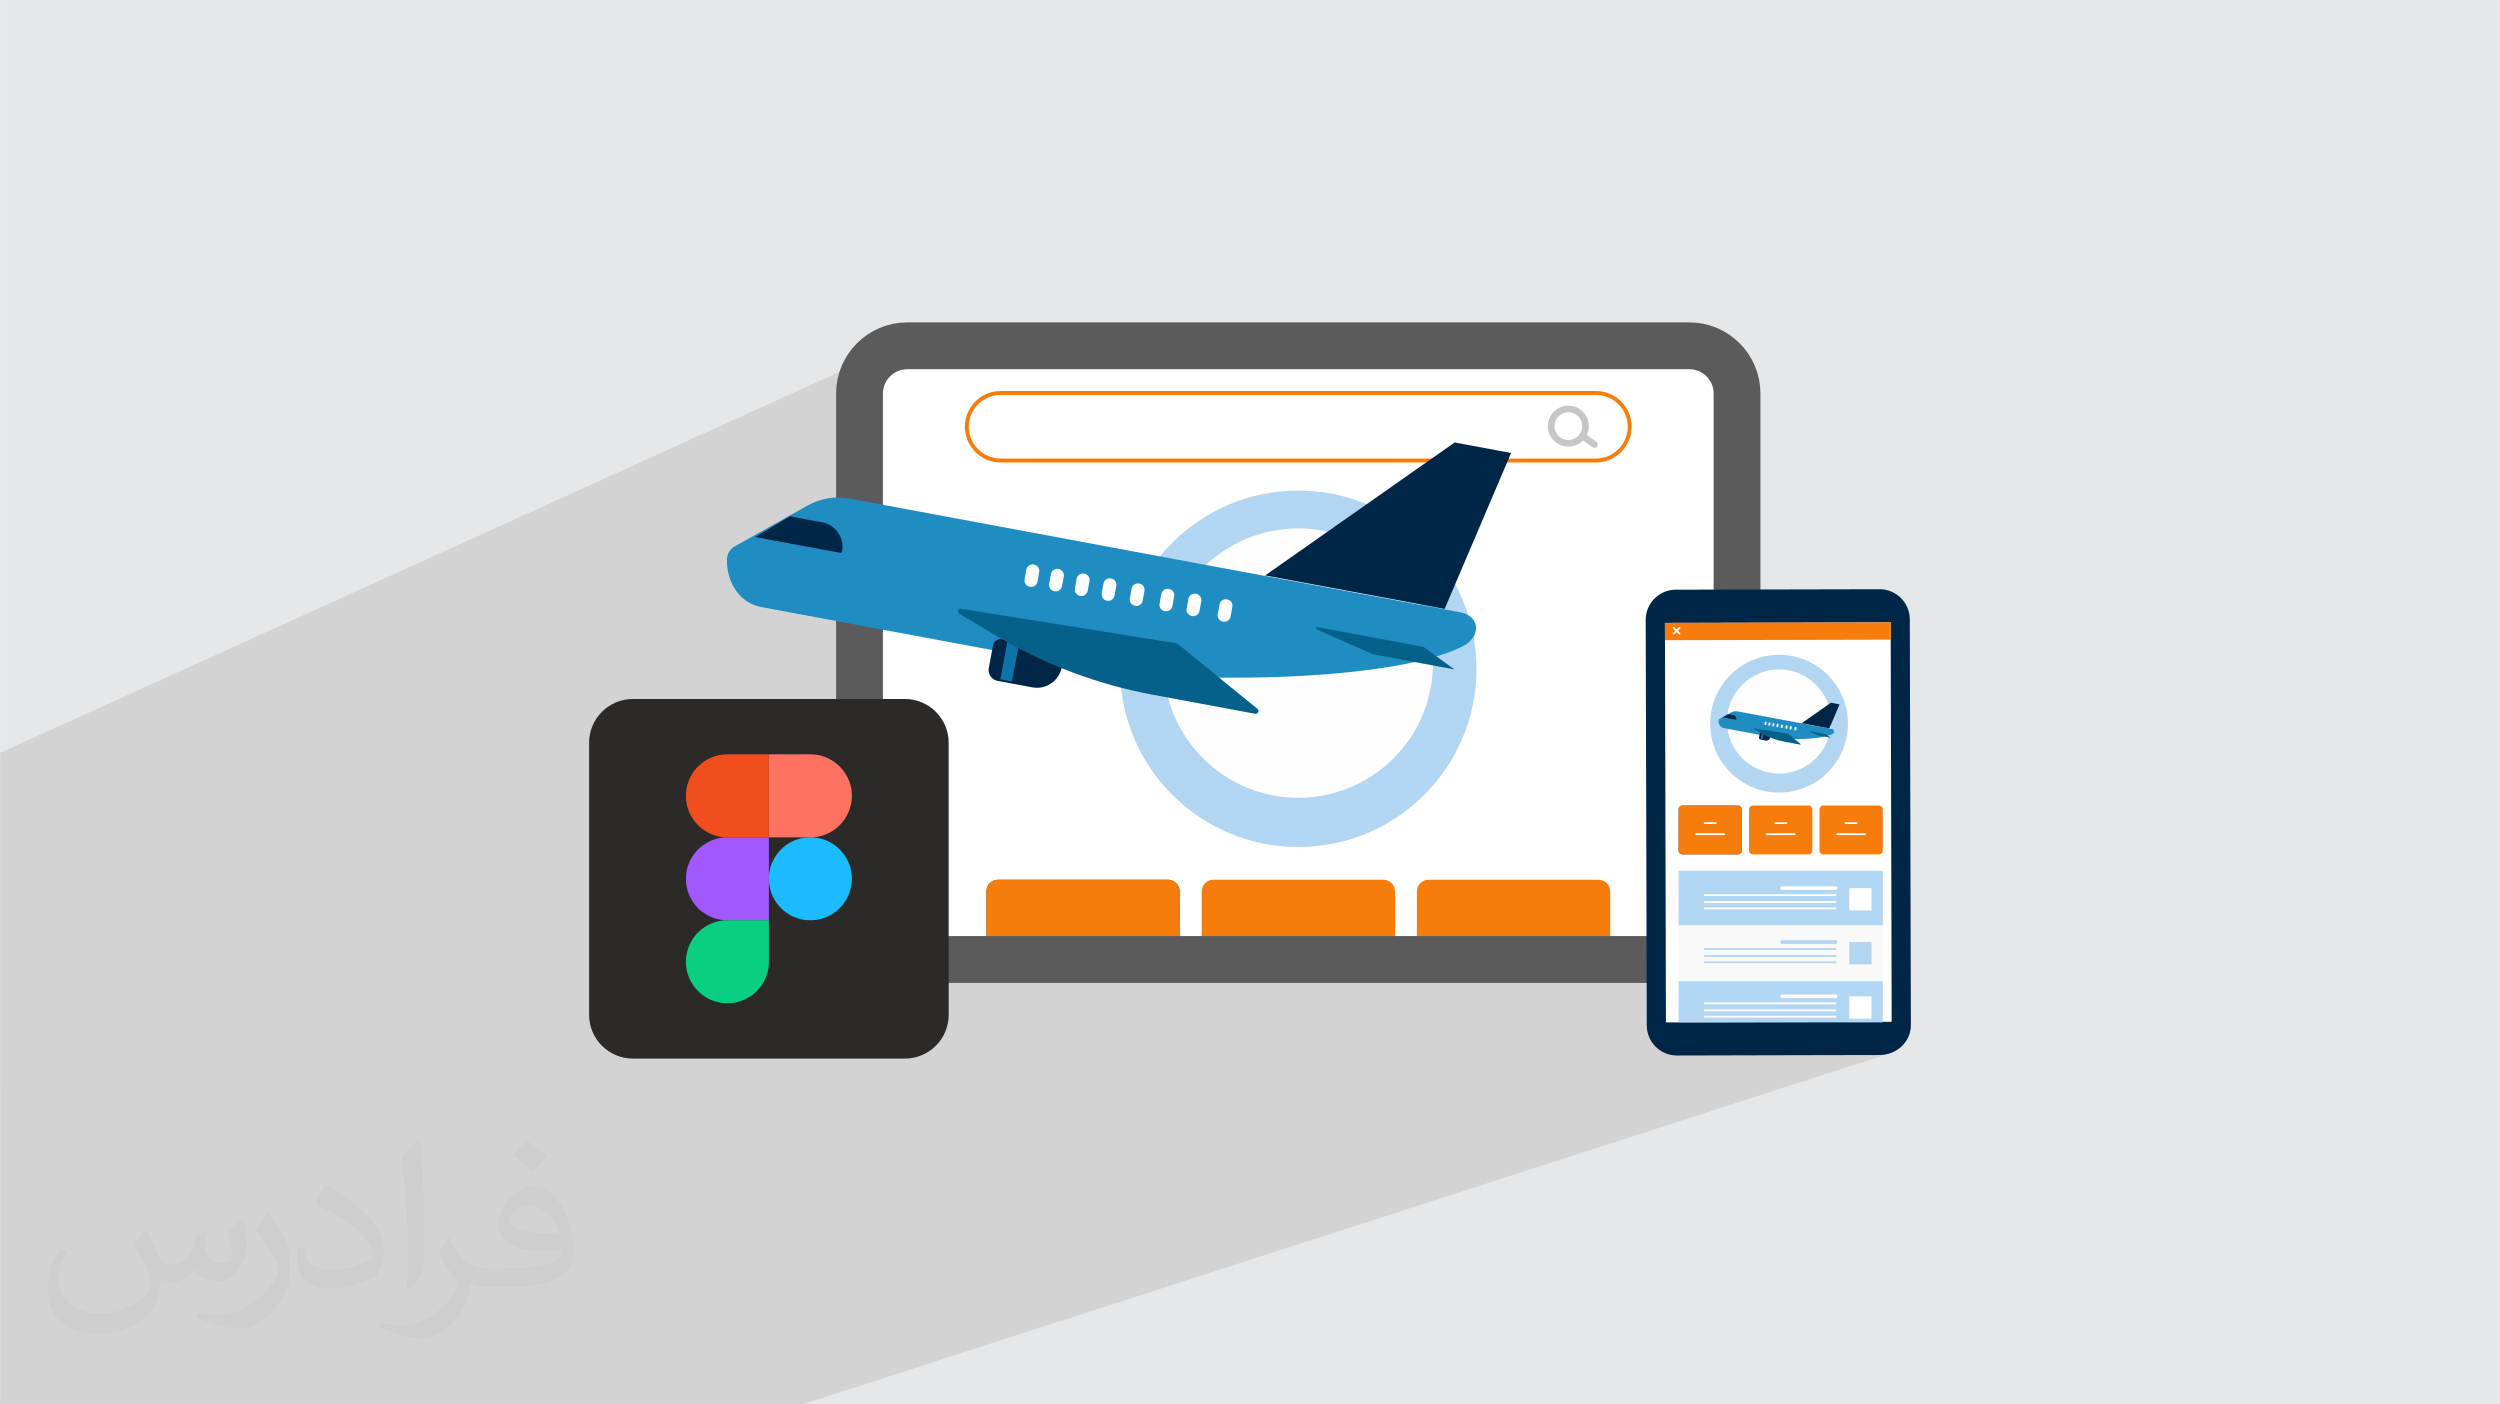 <?xml version="1.0" encoding="UTF-8"?>
<!DOCTYPE svg PUBLIC "-//W3C//DTD SVG 1.0//EN" "http://www.w3.org/TR/2001/REC-SVG-20010904/DTD/svg10.dtd">
<!-- Creator: CorelDRAW -->
<svg xmlns="http://www.w3.org/2000/svg" xml:space="preserve" width="3.708in" height="2.083in" version="1.0" style="shape-rendering:geometricPrecision; text-rendering:geometricPrecision; image-rendering:optimizeQuality; fill-rule:evenodd; clip-rule:evenodd"
viewBox="0 0 3702.73 2080.18"
 xmlns:xlink="http://www.w3.org/1999/xlink"
 xmlns:xodm="http://www.corel.com/coreldraw/odm/2003">
 <defs>
  <style type="text/css">
   <![CDATA[
    .str0 {stroke:#5B5B5B;stroke-width:69.34;stroke-miterlimit:2.613}
    .fil6 {fill:none}
    .fil21 {fill:#09CF83}
    .fil22 {fill:#1ABBFF}
    .fil17 {fill:#2B2A29}
    .fil20 {fill:#A158FF}
    .fil0 {fill:#E6E7E8}
    .fil19 {fill:#F14E1D}
    .fil15 {fill:#FEFEFE}
    .fil18 {fill:#FF7161}
    .fil3 {fill:white}
    .fil11 {fill:#FEFEFE;fill-rule:nonzero}
    .fil23 {fill:#C5C6C6;fill-rule:nonzero}
    .fil7 {fill:#002647;fill-rule:nonzero}
    .fil13 {fill:#05608A;fill-rule:nonzero}
    .fil14 {fill:#0C74A8;fill-rule:nonzero}
    .fil12 {fill:#1F8CC2;fill-rule:nonzero}
    .fil16 {fill:#2B2A29;fill-rule:nonzero}
    .fil5 {fill:#3454A7;fill-rule:nonzero}
    .fil9 {fill:#B2D5F1;fill-rule:nonzero}
    .fil4 {fill:#F67C0B;fill-rule:nonzero}
    .fil10 {fill:#F9F9F9;fill-rule:nonzero}
    .fil8 {fill:white;fill-rule:nonzero}
    .fil2 {fill:#373435;fill-opacity:0.031}
    .fil1 {fill:#2B2A29;fill-opacity:0.102}
   ]]>
  </style>
   <clipPath id="id0">
    <path d="M1343.53 512.22l1158.7 0c38.8,0 70.53,31.74 70.53,70.54l0 767.9c0,38.8 -31.74,70.54 -70.53,70.54l-1158.7 0c-38.8,0 -70.53,-31.74 -70.53,-70.54l0 -767.9c0,-38.8 31.74,-70.54 70.53,-70.54z"/>
   </clipPath>
 </defs>
 <g id="Layer_x0020_1">
  <polygon class="fil0" points="-0,0 3702.73,0 3702.73,2080.18 -0,2080.18 "/>
  <path class="fil1" d="M-0 1612.2l0 -0.95 0 -2.5 0 -0.96 0 -0.37 0 -0.26 0 -0.37 0 -1.6 0 -0.48 0 -1.33 0 -0.88 0 -0.94 0 -2.49 0 -0.55 0 -0.03 0 -1.31 0 -1.58 0 -0.68 0 -3.02 0 -0.1 0 -0.99 0 -3.36 0 -2.19 0 -0.63 0 -2.19 0 -1.22 0 -1.3 0 -0.28 0 -1.34 0 -1.54 0 -3.19 0 -3.28 0 -0.59 0 -3.78 0 -1.82 0 -0.39 0 -0.11 0 -0.87 0 -0.26 0 -0.17 0 -1.85 0 -1.4 0 -0.9 0 -0.49 0 -0.28 0 -0.83 0 -0.46 0 -0.07 0 -0.31 0 -0.11 0 -0.43 0 -0.46 0 -0.51 0 -0.55 0 -1.97 0 -1.32 0 -0.42 0 -6.12 0 -0.29 0 -1.09 0 -0.28 0 -3.37 0 -4.02 0 -4.76 0 -5.76 0 -1.38 0 -0.28 0 -4.18 0 -1.92 0 -2.11 0 -3.99 0 -4.98 0 -1.41 0 -0.27 0 -4.98 0 -0.86 0 -2.73 0 -0.46 0 -0.08 0 -3.14 0 -11.68 0 -4.03 0 -9.4 0 -34.48 0 -5.13 0 -45.53 0 -26.16 0 -1.04 0 -12.29 0 -19.69 0 -8.58 0 -9.43 0 -6.36 0 -0.43 0 -12.07 0 -7.9 0 -3.95 0 -0.46 0 -10.13 0 -23.85 0 -3.06 0 -1.25 0 -4.3 0 -115.13 1316.14 -597.38 -6.16 2.98 -5.81 3.54 -5.44 4.07 -5.01 4.56 -4.56 5.02 -4.07 5.43 -3.54 5.82 -2.98 6.16 -2.38 6.47 -1.75 6.75 -1.07 6.99 -0.37 7.19 0 83.99 188.44 -83.42 4.86 -1.78 5.06 -1.31 5.24 -0.81 5.39 -0.28 881.77 0 5.39 0.28 5.24 0.81 5.06 1.31 4.86 1.78 4.62 2.24 4.37 2.66 4.08 3.05 3.76 3.42 3.42 3.76 3.05 4.08 2.66 4.37 2.24 4.62 1.78 4.86 1.31 5.07 0.81 5.24 0.28 5.39 -0.28 5.39 -0.81 5.24 -1.31 5.06 -1.78 4.85 -2.24 4.63 -2.66 4.37 -3.05 4.08 -3.42 3.77 -0.26 0.24 -91.63 267.07 155.4 -59.8 -3.9 1.89 -3.68 2.25 -3.43 2.58 -3.16 2.89 -2.87 3.18 -2.56 3.45 -2.23 3.69 -1.87 3.91 -1.49 4.11 -1.09 4.28 -0.66 4.44 -0.22 4.57 0.04 15.27 28.43 -10.83 334.38 -0.84 0.01 0 1.49 591.7 -151.63 49.47 3.18 0 3.68 -0 3.84 0 4 -0 4.14 -0 4.26 -0 4.38 -0.01 4.47 -0 4.56 -0.01 4.64 -0.01 4.71 -0.01 4.75 -0.01 4.79 -0.01 4.82 -0.01 4.83 -0.01 4.83 -0.01 4.82 -0.01 4.79 -0.01 4.75 -0.01 4.7 -0.01 4.64 -0.01 4.56 -0.01 4.47 -0.02 4.38 -0.01 4.26 -0.01 4.14 -0.02 3.99 -0.02 3.84 -0.01 3.68 -0.02 3.5 -0.02 3.31 -0.02 4.64 -0.24 4.53 -0.66 4.39 -1.06 -789.73 254.9 -90.76 264.55 90.76 -264.55 -819.63 264.55 -6.59 0 -116.52 0 -3.19 0 -6 0 -29.13 0 -50.16 0 -2.57 0 -4.73 0 -17.31 0 -2.56 0 -4.71 0 -4.62 0 -15.21 0 -2.54 0 -2.1 0 -2.59 0 -5.93 0 -10.02 0 -5.05 0 -1.04 0 -8.29 0 -68.11 0 -0.36 0 -1.18 0 -16.33 0 -0.18 0 -24.03 0 -0.17 0 -8.43 0 -2.46 0 -1.81 0 -2.78 0 -11 0 -0.18 0 -5.49 0 -2.45 0 -4.56 0 -3.6 0 -15.48 0 -2.44 0 -4.54 0 -5.39 0 -9.96 0 -4.84 0 -0.48 0 -8.55 0 -45.6 0 -19.13 0 -2.12 0 -0.37 0 -18.64 0 -0.18 0 -16.14 0 -7.01 0 -0.18 0 -3.55 0 -2.36 0 -4.43 0 -15.15 0 -0.18 0 -0.75 0 -2.34 0 -4.43 0 -2.7 0 -15.7 0 -2.34 0 -4.4 0 -4.91 0 -9.87 0 -4.65 0 -8.76 0 -49.52 0 -4.8 0 -4.91 0 -0.75 0 -5.68 0 -0.37 0 -19.67 0 -0.18 0 -22.32 0 -0.17 0 -19.06 0 -5.52 0 -0.18 0 -10.72 0 -0.89 0 -0.77 0 -0.1 0 -0.49 0 -4.25 0 -33.87 0 -0.18 0 -7.85 0 -2.21 0 -4.24 0 -13.46 0 -0.18 0 -0.63 0 -15.87 0 -1.49 0 -0.7 0 -0.03 0 -0.04 0 -4.19 0 -4.47 0 -7.04 0 -22.35 0 -0.18 0 -7.59 0 -2.19 0 -4.22 0 -3.64 0 -9.24 0 -0.58 0 -0.18 0 -1.58 0 -4.1 0 -11.23 0 -0.19 0 -2 0 -0.43 0 -3.78 0 -27.67 0 -4.2 0 -2 0 -0.18 0 -7.33 0 -0.18 0 -9.39 0 -4.08 0 -2.39 0 -1.78 0 -0.37 0 -0.53 0 -1.27 0 -10.08 0 -5.71 0 -58.14 0 -8.25 0 -0.79 0 -18.54 0 -3.38 0 0 -2.53 0 -20.12 0 -3.6 0 -47.81 0 -3.18 0 -0.15 0 -3.28 0 -0.13 0 -0.8 0 -22.51 0 -25.47 0 -30.57 0 -8.61 0 -11.56 0 -2.54 0 -2.81 0 -0.65 0 -4.85 0 -3.86 0 -1.87 0 -0.07 0 -0.61 0 -1.94 0 -0.07 0 -0.62 0 -1.54 0 -4.29 0 -0.1 0 -0.99 0 -0.07 0 -1.47 0 -0.1 0 -8.72 0 -0 0 -11.02 0 -1.34 0 -3.74 0 -6.56 0 -2.21 0 -4.36 0 -4.5 0 -3.52 0 -0.96 0 -3.11 0 -3.61 0 -13.82 0 -0.23 0 -6.04 0 -6.27 0 -0.21 0 -1.34 0 -2.9 0 -5.69 0 -0.66 0 -0.66 0 -0.65 0 -0.2 0 -1.03 0 -1.16 0 -1.34 0 -5.28 0 -1.74 0 -3.03 0 -1.86 0 -2.96 0 -3.75 0 -4.48 0 -6.5 0 -1.61 0 -1.81 0 -23.36 0 -0.2 0 -1.21 0 -0.32 0 -0.67 0 -0.11 0 -0.09 0 -0.02 0 -0 0 -0.02 0 -2.15 0 -1.01 0 -0 0 -0 0 -0.01 0 -1.4 0 -1.2 0 -7.67 0 -0.24 0 -9.77 0 -8.68 0 -5.54 0 -9.52 0 -0.06 0 -2.34 0 -0.31 0 -2.17 0 -8.66 0 -0.47 0 -3.44 0 -1.51 0 -1.31 0 -0.26 0 -7.69 0 -0.82 0 -1.15 0 -0.56 0 -1.19 0 -0.48 0 -0.87 0 -2.98 0 -1.99 0 -3.57 0 -1.32 0 -0.28 0 -0.42 0 -1.54 0 -2.46 0 -1.72 0 -1.96 0 -1.1 0 -2.72 0 -1.78zm2186.81 -628.29l122.44 -47.12 91.63 -267.07 -3.5 3.18 -4.08 3.05 -4.37 2.66 -4.62 2.24 -181.6 73.14 -45.62 107.07 3.71 7.24 5.29 11.69 4.73 11.99 4.15 12.26 3.56 12.52 2.95 12.77 2.32 13 1.68 13.21 1.02 13.4 0.34 13.59 -0.03 1.18zm613.52 -62.09l0 0 0 -0z"/>
  <path class="fil2" d="M215.96 1821.93c7.07,10.71 11.65,21.01 16.13,32.45 3.33,6.66 5.09,18.93 20.7,18.93 4.57,0 11.13,-1.35 16.95,-4.57 6.55,-3.44 11.54,-8.64 14.15,-16.53l6.24 -21.01 15.19 -7.49 1.04 1.04c-2.08,7.91 -2.59,15.5 -2.59,21.43 0,17.57 15.19,24.23 27.25,24.23 7.07,0 13.42,-3.44 13.42,-9.89 0,-8.32 -3.53,-22.47 -8.12,-35.16 7.07,-7.07 14.15,-14.15 22.26,-19.87l1.25 0.63c3.53,14.98 5.51,29.75 5.51,39.63 0,9.67 -4.27,20.39 -7.8,27.36 -7.28,13.73 -20.18,24.65 -35.78,24.65 -11.85,0 -25.06,-5.93 -34.12,-16.95l-0.52 0c-8.53,10.61 -21.74,20.18 -42.86,20.18l-6.55 0c-1.04,13.94 -4.05,23.81 -8.64,32.66 -12.58,24.54 -49.92,41.92 -85.08,41.92 -48.89,0 -73.43,-28.19 -73.43,-65.73 0,-23.19 7.59,-44.72 19.24,-60.01l9.56 3.95c-7.28,13.94 -12.17,27.04 -12.17,39.94 0,35.16 28.61,51.9 61.58,51.9 30.58,0 68.44,-19.45 75.31,-42.02 -2.59,-24.65 -11.85,-36.19 -26,-58.66 4.27,-7.49 9.78,-14.98 16.64,-22.98l1.25 0 0 0 0 0 -0.01 -0.04zm563.83 -132.3c10.3,6.45 20.39,14.04 30.27,22.78 -5.51,7.8 -12.38,14.88 -20.91,21.12 -9.89,-8.01 -19.76,-14.88 -29.86,-22.16 6.86,-7.7 13.63,-15.08 20.49,-21.74l0 0 0 0 0 0 0 0 0 0 0.01 0zm5.3 96.11c-16.64,0 -30.27,10.92 -30.27,19.03 0,17.38 33.28,22.78 73.12,22.56 -4.99,-20.39 -22.47,-41.61 -42.86,-41.61l0 0.01zm-37.35 92.99c21.64,0 40.57,-0.63 55.02,-4.27 16.13,-4.05 29.75,-12.17 29.75,-17.78 0,-1.46 0,-3.22 -0.52,-4.68 -9.05,0.83 -19.45,0.83 -28.5,0.83 -29.33,0 -51.79,-6.66 -60.64,-23.09 -2.19,-4.57 -3.74,-9.67 -3.74,-15.5 0,-15.92 6.86,-31.41 18.93,-42.13 10.08,-8.84 21.22,-14.35 32.55,-14.35 20.49,0 36.81,16.44 48.26,42.34 6.24,14.15 10.5,30.47 10.5,51.07 0,13.73 -3.74,25.27 -12.27,33.8 -15.92,15.4 -45.24,21.22 -90.17,21.22l-20.39 0 0 0 -5.3 0c-11.13,0 -19.14,-1.98 -25.48,-6.86l-1.04 0c0.31,2.59 0.52,5.09 0.52,7.49 0,10.08 -3.33,22.98 -10.08,33.28 -19.97,29.64 -41.61,42.53 -60.33,42.53 -18.93,0 -42.13,-7.28 -63.03,-16.75l3.74 -7.28c6.76,2.81 16.13,4.68 29.02,4.68 33.8,0 78.21,-32.45 83.72,-64.17 -1.25,-2.59 -3.53,-6.03 -6.76,-9.67 -9.89,-11.75 -16.13,-21.53 -21.95,-31.82 4.99,-9.89 9.56,-17.78 13.83,-24.96l1.77 -0.21c14.46,29.44 27.56,46.28 56.78,46.28l4.57 0 0 0 21.22 0 0 0 0 0 0 0 0 0 0 0 0.04 0zm-146.45 31.1c2.5,-13.52 2.7,-28.7 2.7,-42.86l0 -21.01c0,-39.21 -4.99,-96.2 -9.05,-133.34 7.07,-7.59 16.95,-16.53 24.75,-22.56l2.29 0.63c5.3,46.7 6.55,100.79 6.55,150.81 0,13.11 -0.52,25.9 -1.77,35.26 -0.73,11.85 -7.59,20.8 -22.26,34.53l-3.22 -1.46zm-150.71 -61.89c0.73,18.41 9.78,32.87 41.4,32.87 19.66,0 36.3,-5.09 54.71,-13.83 3.33,-1.46 5.09,-3.44 5.09,-5.09 0,-11.54 -8.84,-26.83 -23.71,-40.77 -14.46,-13.11 -33.6,-24.65 -51.48,-32.35 -6.14,-2.59 -8.12,-5.3 -8.12,-7.91 0,-5.3 7.07,-16.44 12.9,-24.44l1.98 -0.21c20.49,10.71 43.38,26.63 60.33,44.3 15.4,16.33 24.96,32.87 24.96,50.86 0,13.31 -4.05,25.79 -10.61,37.44 -22.47,11.33 -46.39,19.97 -70.1,19.97 -28.81,0 -48.47,-13.52 -48.47,-45.24 0,-3.44 0,-8.73 1.25,-15.61l9.89 0 0 0 0 0 0 0 0 0 0 0 -0.01 0zm-52.11 -52.32l17.89 28.92c6.55,10.71 12.69,22.37 12.69,40.77l0 23.5c0,19.03 -12.17,39.42 -31.82,59.6 -15.4,13.63 -29.02,19.45 -41.61,19.45 -18.72,0 -40.15,-5.82 -64.9,-16.44l2.81 -7.28c7.8,2.08 16.84,3.84 27.98,3.84 35.58,-0.21 71.97,-26.21 88.61,-57.93 1.98,-3.64 2.7,-7.07 2.7,-9.47 0,-3.64 -1.98,-7.7 -3.53,-11.33 -9.05,-17.05 -19.14,-32.66 -30.27,-47.12 5.82,-9.16 11.65,-17.99 17.99,-26.73l1.46 0.21 0 0 0 0 0 0 0 0 0 0 -0.01 0z"/>
  <path class="fil3" d="M1343.53 512.22l1158.7 0c38.8,0 70.53,31.74 70.53,70.54l0 767.9c0,38.8 -31.74,70.54 -70.53,70.54l-1158.7 0c-38.8,0 -70.53,-31.74 -70.53,-70.54l0 -767.9c0,-38.8 31.74,-70.54 70.53,-70.54z"/>
  <g style="clip-path:url(#id0)">
   <g id="_2237053349440">
    <path id="_1" class="fil4" d="M1797.31 1524.3l251.38 0c9.67,0 17.5,-7.83 17.5,-17.5l0 -186.28c0,-9.67 -7.83,-17.5 -17.5,-17.5l-251.38 0c-9.66,0 -17.5,7.83 -17.5,17.5l0 186.28c0,9.67 7.84,17.5 17.5,17.5z"/>
    <path class="fil4" d="M2116.02 1524.3l251.38 0c9.66,0 17.5,-7.83 17.5,-17.5l0 -186.28c0,-9.67 -7.83,-17.5 -17.5,-17.5l-251.38 0c-9.66,0 -17.5,7.83 -17.5,17.5l0 186.28c0,9.67 7.84,17.5 17.5,17.5z"/>
    <path class="fil5" d="M1478.35 1524.3l251.38 0c9.67,0 17.5,-7.83 17.5,-17.5l0 -186.28c0,-9.67 -7.83,-17.5 -17.5,-17.5l-251.38 0c-9.66,0 -17.5,7.83 -17.5,17.5l0 186.28c0,9.67 7.84,17.5 17.5,17.5z"/>
    <path class="fil4" d="M1478.35 1524.3l251.38 0c9.67,0 17.5,-7.83 17.5,-17.5l0 -186.28c0,-9.67 -7.83,-17.5 -17.5,-17.5l-251.38 0c-9.66,0 -17.5,7.83 -17.5,17.5l0 186.28c0,9.67 7.84,17.5 17.5,17.5z"/>
   </g>
  </g>
  <path class="fil6 str0" d="M1343.53 512.22l1158.7 0c38.8,0 70.53,31.74 70.53,70.54l0 767.9c0,38.8 -31.74,70.54 -70.53,70.54l-1158.7 0c-38.8,0 -70.53,-31.74 -70.53,-70.54l0 -767.9c0,-38.8 31.74,-70.54 70.53,-70.54z"/>
  <g id="_2237053369072">
   <path class="fil7" d="M2483.87 1563.41c54.22,-0.14 108.45,-0.26 162.67,-0.42 34.3,0 103.05,-0.13 137.34,-0.29 25,-0.12 46.45,-18.88 46.39,-44.74l-1.62 -600.63c-0.06,-24.67 -20.11,-44.62 -44.78,-44.56l-301.85 0.67c-24.67,0.06 -44.62,20.11 -44.56,44.79l1.61 600.63c0.06,24.67 20.12,44.62 44.79,44.56z"/>
   <polygon class="fil8" points="2467.44,1514.36 2801.82,1513.52 2800.33,921.81 2465.95,922.66 "/>
   <g>
    <path class="fil4" d="M2596.27 1265.57l82.3 0c3.16,0 5.73,-2.57 5.73,-5.73l0 -60.99c0,-3.16 -2.56,-5.73 -5.73,-5.73l-82.3 0c-3.16,0 -5.73,2.56 -5.73,5.73l0 60.99c0,3.16 2.57,5.73 5.73,5.73z"/>
    <path class="fil8" d="M2629.13 1220.51l16.6 0c0.74,0 1.35,-0.61 1.35,-1.35 0,-0.75 -0.61,-1.35 -1.35,-1.35l-16.6 0c-0.75,0 -1.35,0.61 -1.35,1.35 0,0.75 0.61,1.35 1.35,1.35z"/>
    <path class="fil8" d="M2616.63 1236.93l41.6 0c0.75,0 1.35,-0.61 1.35,-1.35 0,-0.75 -0.61,-1.35 -1.35,-1.35l-41.6 0c-0.75,0 -1.35,0.61 -1.35,1.35 0,0.75 0.61,1.35 1.35,1.35z"/>
    <path class="fil4" d="M2700.62 1265.57l82.29 0c3.16,0 5.73,-2.57 5.73,-5.73l0 -60.99c0,-3.16 -2.57,-5.73 -5.73,-5.73l-82.29 0c-3.16,0 -5.73,2.56 -5.73,5.73l0 60.99c0,3.16 2.57,5.73 5.73,5.73z"/>
    <path class="fil8" d="M2733.46 1220.51l16.6 0c0.75,0 1.35,-0.61 1.35,-1.35 0,-0.75 -0.61,-1.35 -1.35,-1.35l-16.6 0c-0.75,0 -1.35,0.61 -1.35,1.35 0,0.75 0.61,1.35 1.35,1.35z"/>
    <path class="fil8" d="M2720.96 1236.93l41.6 0c0.75,0 1.35,-0.61 1.35,-1.35 0,-0.75 -0.61,-1.35 -1.35,-1.35l-41.6 0c-0.75,0 -1.35,0.61 -1.35,1.35 0,0.75 0.61,1.35 1.35,1.35z"/>
    <path class="fil5" d="M2491.86 1265.57l82.29 0c3.16,0 5.73,-2.57 5.73,-5.73l0 -60.99c0,-3.16 -2.56,-5.73 -5.73,-5.73l-82.29 0c-3.16,0 -5.73,2.56 -5.73,5.73l0 60.99c0,3.16 2.57,5.73 5.73,5.73z"/>
    <path class="fil8" d="M2524.71 1220.51l16.6 0c0.75,0 1.35,-0.61 1.35,-1.35 0,-0.75 -0.61,-1.35 -1.35,-1.35l-16.6 0c-0.74,0 -1.35,0.61 -1.35,1.35 0,0.75 0.61,1.35 1.35,1.35z"/>
    <path class="fil8" d="M2512.2 1236.93l41.6 0c0.75,0 1.35,-0.61 1.35,-1.35 0,-0.75 -0.61,-1.35 -1.35,-1.35l-41.6 0c-0.75,0 -1.35,0.61 -1.35,1.35 0,0.75 0.61,1.35 1.35,1.35z"/>
    <path class="fil4" d="M2491.86 1265.57l82.29 0c3.16,0 5.73,-2.57 5.73,-5.73l0 -60.99c0,-3.16 -2.56,-5.73 -5.73,-5.73l-82.29 0c-3.16,0 -5.73,2.56 -5.73,5.73l0 60.99c0,3.16 2.57,5.73 5.73,5.73z"/>
    <path class="fil8" d="M2524.71 1220.51l16.6 0c0.75,0 1.35,-0.61 1.35,-1.35 0,-0.75 -0.61,-1.35 -1.35,-1.35l-16.6 0c-0.74,0 -1.35,0.61 -1.35,1.35 0,0.75 0.61,1.35 1.35,1.35z"/>
    <path class="fil8" d="M2512.2 1236.93l41.6 0c0.75,0 1.35,-0.61 1.35,-1.35 0,-0.75 -0.61,-1.35 -1.35,-1.35l-41.6 0c-0.75,0 -1.35,0.61 -1.35,1.35 0,0.75 0.61,1.35 1.35,1.35z"/>
   </g>
   <polygon class="fil9" points="2486.13,1372.48 2788.64,1372.48 2788.64,1289.8 2486.13,1289.8 "/>
   <polygon class="fil8" points="2738.98,1348.49 2771.97,1348.49 2771.97,1315.49 2738.98,1315.49 "/>
   <path class="fil8" d="M2639.48 1318.19l79.27 0c1.49,0 2.7,-1.21 2.7,-2.7 0,-1.49 -1.21,-2.7 -2.7,-2.7l-79.27 0c-1.49,0 -2.7,1.21 -2.7,2.7 0,1.5 1.21,2.7 2.7,2.7z"/>
   <path class="fil8" d="M2524.71 1337.51l194.04 0c0.75,0 1.35,-0.61 1.35,-1.35 0,-0.75 -0.6,-1.35 -1.35,-1.35l-194.04 0c-0.74,0 -1.35,0.61 -1.35,1.35 0,0.75 0.61,1.35 1.35,1.35z"/>
   <path class="fil8" d="M2524.71 1327.16l194.04 0c0.75,0 1.35,-0.61 1.35,-1.35 0,-0.75 -0.6,-1.35 -1.35,-1.35l-194.04 0c-0.74,0 -1.35,0.61 -1.35,1.35 0,0.75 0.61,1.35 1.35,1.35z"/>
   <path class="fil8" d="M2524.71 1346.88l194.04 0c0.75,0 1.35,-0.61 1.35,-1.35 0,-0.75 -0.6,-1.35 -1.35,-1.35l-194.04 0c-0.74,0 -1.35,0.61 -1.35,1.35 0,0.75 0.61,1.35 1.35,1.35z"/>
   <polygon class="fil9" points="2486.13,1514.36 2788.64,1514.36 2788.64,1453.17 2486.13,1453.17 "/>
   <polygon class="fil8" points="2738.98,1508.82 2771.97,1508.82 2771.97,1475.82 2738.98,1475.82 "/>
   <path class="fil8" d="M2639.48 1478.53l79.27 0c1.49,0 2.7,-1.21 2.7,-2.7 0,-1.49 -1.21,-2.7 -2.7,-2.7l-79.27 0c-1.49,0 -2.7,1.21 -2.7,2.7 0,1.5 1.21,2.7 2.7,2.7z"/>
   <path class="fil8" d="M2524.71 1497.85l194.04 0c0.75,0 1.35,-0.61 1.35,-1.35 0,-0.75 -0.6,-1.35 -1.35,-1.35l-194.04 0c-0.74,0 -1.35,0.61 -1.35,1.35 0,0.75 0.61,1.35 1.35,1.35z"/>
   <path class="fil8" d="M2524.71 1487.5l194.04 0c0.75,0 1.35,-0.61 1.35,-1.35 0,-0.75 -0.6,-1.35 -1.35,-1.35l-194.04 0c-0.74,0 -1.35,0.61 -1.35,1.35 0,0.75 0.61,1.35 1.35,1.35z"/>
   <path class="fil8" d="M2524.71 1507.22l194.04 0c0.75,0 1.35,-0.61 1.35,-1.36 0,-0.74 -0.6,-1.35 -1.35,-1.35l-194.04 0c-0.74,0 -1.35,0.61 -1.35,1.35 0,0.75 0.61,1.36 1.35,1.36z"/>
   <polygon class="fil10" points="2486.13,1453.17 2788.64,1453.17 2788.64,1370.5 2486.13,1370.5 "/>
   <polygon class="fil9" points="2738.98,1428.33 2771.97,1428.33 2771.97,1395.34 2738.98,1395.34 "/>
   <path class="fil9" d="M2639.48 1398.04l79.27 0c1.49,0 2.7,-1.21 2.7,-2.7 0,-1.49 -1.21,-2.7 -2.7,-2.7l-79.27 0c-1.49,0 -2.7,1.21 -2.7,2.7 0,1.5 1.21,2.7 2.7,2.7z"/>
   <path class="fil9" d="M2524.71 1417.36l194.04 0c0.75,0 1.35,-0.61 1.35,-1.35 0,-0.75 -0.6,-1.35 -1.35,-1.35l-194.04 0c-0.74,0 -1.35,0.61 -1.35,1.35 0,0.75 0.61,1.35 1.35,1.35z"/>
   <path class="fil9" d="M2524.71 1407.01l194.04 0c0.75,0 1.35,-0.61 1.35,-1.35 0,-0.75 -0.6,-1.35 -1.35,-1.35l-194.04 0c-0.74,0 -1.35,0.61 -1.35,1.35 0,0.75 0.61,1.35 1.35,1.35z"/>
   <path class="fil9" d="M2524.71 1426.73l194.04 0c0.75,0 1.35,-0.61 1.35,-1.35 0,-0.75 -0.6,-1.35 -1.35,-1.35l-194.04 0c-0.74,0 -1.35,0.61 -1.35,1.35 0,0.75 0.61,1.35 1.35,1.35z"/>
   <polygon class="fil4" points="2466.01,948.28 2800.39,947.44 2800.32,921.81 2465.94,922.65 "/>
   <path class="fil8" d="M2478.98 939.92c0.35,0 0.69,-0.13 0.96,-0.4l8.6 -8.59c0.53,-0.53 0.53,-1.39 0,-1.91 -0.53,-0.53 -1.38,-0.53 -1.91,0l-8.6 8.6c-0.53,0.53 -0.53,1.38 0,1.91 0.27,0.27 0.61,0.4 0.96,0.4z"/>
   <path class="fil8" d="M2487.58 939.92c0.35,0 0.69,-0.13 0.96,-0.4 0.53,-0.53 0.53,-1.38 0,-1.91l-8.6 -8.6c-0.53,-0.53 -1.38,-0.53 -1.91,0 -0.53,0.53 -0.53,1.38 0,1.91l8.59 8.59c0.27,0.27 0.61,0.4 0.96,0.4z"/>
   <path class="fil9" d="M2533 1071.91c0,56.35 45.68,102.02 102.02,102.02 56.34,0 102.02,-45.67 102.02,-102.02 0,-56.35 -45.68,-102.02 -102.02,-102.02 -56.34,0 -102.02,45.67 -102.02,102.02z"/>
   <path class="fil11" d="M2557.91 1068.65c0,42.59 34.53,77.11 77.12,77.11 42.59,0 77.11,-34.52 77.11,-77.11 0,-42.59 -34.52,-77.12 -77.11,-77.12 -42.59,0 -77.12,34.53 -77.12,77.12z"/>
   <path class="fil12" d="M2553.14 1078.49l74.95 13.96c18.2,3.39 67.88,3.71 85.35,-4.89 4.48,-2.21 4.19,-6.99 -0.48,-7.86l-139.65 -26.01c-3.22,-0.6 -6.57,-0.01 -9.6,1.69l-16.57 9.29c-0.97,0.55 -1.68,1.66 -1.72,2.89 -0.17,5.37 3.01,10.06 7.72,10.94z"/>
   <polygon class="fil7" points="2724.64,1043.3 2709.46,1078.93 2668.42,1071.29 2711.73,1040.9 "/>
   <path class="fil13" d="M2680.39 1083.11l24.23 4.51 7.04 5.15 -18.65 -3.48 -12.79 -5.66c-0.3,-0.13 -0.16,-0.59 0.17,-0.53z"/>
   <path class="fil7" d="M2551.87 1062.51l19.43 3.62c0.2,0.04 0.39,-0.1 0.43,-0.3 0.58,-3.11 -1.45,-6.1 -4.53,-6.67l-7.4 -1.38 -7.93 4.73z"/>
   <path class="fil7" d="M2607.26 1095.38l7.97 1.48c3.13,0.58 6.13,-1.5 6.72,-4.65 0.39,-2.08 -0.97,-4.09 -3.04,-4.47l-7.71 -1.43 -2.77 -0.52c-1.03,-0.19 -2.03,0.5 -2.22,1.54l-0.95 5.11c-0.26,1.37 0.64,2.69 2,2.95z"/>
   <polygon class="fil14" points="2610.56,1095.55 2612.24,1086.5 2609.58,1086 2607.9,1095.05 "/>
   <path class="fil11" d="M2658.76 1081.84l0.09 0.02c0.78,0.14 1.54,-0.39 1.68,-1.17l0.4 -2.24c0.15,-0.78 -0.38,-1.54 -1.17,-1.69l-0.08 -0.01c-0.79,-0.14 -1.54,0.39 -1.69,1.17l-0.4 2.24c-0.14,0.79 0.39,1.54 1.17,1.68z"/>
   <path class="fil11" d="M2651.65 1080.56l0.08 0.02c0.79,0.14 1.54,-0.39 1.69,-1.17l0.4 -2.24c0.14,-0.78 -0.39,-1.54 -1.17,-1.68l-0.09 -0.02c-0.78,-0.14 -1.54,0.39 -1.68,1.17l-0.4 2.24c-0.15,0.79 0.39,1.54 1.17,1.68z"/>
   <path class="fil11" d="M2645.46 1079.44l0.08 0.02c0.79,0.14 1.54,-0.39 1.68,-1.17l0.4 -2.24c0.14,-0.78 -0.39,-1.54 -1.17,-1.68l-0.09 -0.02c-0.78,-0.14 -1.54,0.39 -1.68,1.17l-0.4 2.24c-0.15,0.79 0.38,1.54 1.17,1.68z"/>
   <path class="fil11" d="M2638.67 1078.22l0.08 0.02c0.78,0.14 1.54,-0.39 1.68,-1.17l0.4 -2.24c0.15,-0.78 -0.38,-1.54 -1.17,-1.68l-0.08 -0.02c-0.79,-0.14 -1.54,0.39 -1.69,1.17l-0.4 2.24c-0.14,0.79 0.39,1.54 1.17,1.68z"/>
   <path class="fil11" d="M2632.24 1077.06l0.08 0.01c0.79,0.14 1.54,-0.39 1.69,-1.17l0.4 -2.24c0.14,-0.78 -0.39,-1.54 -1.17,-1.68l-0.09 -0.02c-0.78,-0.14 -1.54,0.39 -1.68,1.17l-0.4 2.24c-0.15,0.79 0.39,1.54 1.17,1.69z"/>
   <path class="fil11" d="M2626.11 1075.95l0.08 0.02c0.79,0.14 1.54,-0.39 1.68,-1.17l0.4 -2.24c0.14,-0.78 -0.39,-1.54 -1.17,-1.68l-0.08 -0.02c-0.79,-0.14 -1.54,0.39 -1.69,1.17l-0.4 2.24c-0.14,0.79 0.39,1.54 1.17,1.68z"/>
   <path class="fil11" d="M2620.23 1074.9l0.09 0.02c0.78,0.14 1.54,-0.39 1.68,-1.17l0.4 -2.23c0.15,-0.79 -0.39,-1.54 -1.17,-1.68l-0.08 -0.02c-0.79,-0.14 -1.54,0.38 -1.69,1.17l-0.4 2.23c-0.14,0.79 0.39,1.54 1.17,1.68z"/>
   <path class="fil11" d="M2614.61 1073.89l0.08 0.01c0.79,0.14 1.54,-0.39 1.69,-1.17l0.4 -2.24c0.14,-0.78 -0.39,-1.54 -1.17,-1.68l-0.08 -0.02c-0.79,-0.14 -1.54,0.39 -1.69,1.17l-0.4 2.24c-0.15,0.78 0.38,1.54 1.17,1.68z"/>
   <path class="fil13" d="M2647.9 1086.76c0.27,0.04 0.52,0.16 0.73,0.33l18.02 14.68c0.53,0.44 0.09,1.31 -0.57,1.13l-23.5 -4.38c-12.4,-2.31 -24.3,-6.78 -35.16,-13.21l-8.9 -5.26c-0.58,-0.34 -0.26,-1.25 0.41,-1.14l48.98 7.85z"/>
  </g>
  <g id="_2272432388816">
   <polygon class="fil15" points="1052.68,1359.54 1108.25,1359.54 1108.25,1415.11 1052.68,1415.11 "/>
   <path class="fil16" d="M1052.68 1354.29l60.83 0 0 66.07 -66.08 0 0 -66.07 5.25 0zm50.32 10.5l-45.07 0 0 45.07 45.07 0 0 -45.07z"/>
   <path class="fil17" d="M937.28 1035.35l402.94 0c35.8,0 64.83,29.03 64.83,64.83l0 402.94c0,35.8 -29.03,64.83 -64.83,64.83l-402.94 0c-35.8,0 -64.83,-29.03 -64.83,-64.83l-0 -402.94c0,-35.8 29.03,-64.83 64.84,-64.83l-0 0z"/>
   <path class="fil18" d="M1138.74 1240.22l56.95 0 9.01 0c0.04,-0.03 0.12,-0.11 0.15,-0.06 0.02,0.05 0.11,-0.05 0.15,-0.06 0.27,-0.06 0.19,-0.06 0.53,-0.09 7.51,-0.64 14.66,-2.51 21.37,-5.87 4.15,-2.08 5.28,-2.78 8.9,-5.22 2.25,-1.53 5.8,-4.6 7.67,-6.47 11.07,-11.07 17.41,-25.78 18.18,-40.85l0 -6.22c-0.41,-8 -2.41,-15.97 -6.14,-23.43 -4.04,-8.07 -9.58,-15.39 -16.68,-21.01 -8.06,-6.37 -18.04,-11.4 -29.6,-13l-4.25 -0.45c-0.5,-0.07 -2.44,-0.11 -5.35,-0.15l-60.86 0 0 122.87z"/>
   <path class="fil19" d="M1072.8 1240.22l65.94 0 0 -122.87 -63.23 0c-1.46,0.02 -2.39,0.05 -2.62,0.08 -3.44,0.51 -4.58,0.38 -8.44,1.2 -6.54,1.39 -14.68,4.64 -20.03,8.22 -10.34,6.92 -16.85,13.99 -22.41,25.11 -3.27,6.56 -5.61,15.19 -6.14,23.48l0 6.99c0.07,1.02 0.18,2.02 0.31,3 0.79,5.5 1.14,7.99 3.03,13.56 0.81,2.38 1.75,4.56 2.79,6.63 1.71,3.4 3.13,5.96 5.35,8.97l2.02 2.7c0.68,0.89 1.46,1.64 2.19,2.51 3.81,4.53 8,7.68 12.84,10.92 1.94,1.3 3.96,2.31 6.06,3.36 5.52,2.76 11.81,4.69 17.99,5.56l3.89 0.42c0.45,0.09 0.19,0 0.45,0.16z"/>
   <path class="fil20" d="M1072.8 1363.1l65.94 0 0 -56.93 -0 -9.01 -0 -56.94 -65.94 0 -0.63 0.19c-5.14,0.66 -5.61,0.34 -11.79,2.13 -4.07,1.18 -7.1,2.42 -10.58,4.16 -3.4,1.7 -6.12,3.33 -9.15,5.6l-5.06 4.16c-0.37,0.3 -0.6,0.57 -0.94,0.91l-3.69 3.89c-1.09,1.12 -4.04,5.17 -4.78,6.28 -3.97,5.96 -7.39,13.37 -8.88,20.62 -3.55,17.26 -0.48,33.59 8.79,47.5 0.51,0.77 0.97,1.38 1.52,2.17 1.73,2.52 2.86,3.44 4.13,5.08 3.88,5 12.89,11.13 17.91,13.64 6.05,3.03 12.76,5.27 19.7,6.11 0.66,0.08 1.17,0.16 1.63,0.2 0.79,0.07 1.28,-0.1 1.81,0.24z"/>
   <path class="fil21" d="M1138.75 1363.1l-65.94 0 -2.89 0.39c-1.04,0.12 -1.97,0.25 -2.88,0.4 -8.65,1.43 -16.56,4.68 -23.72,9.45 -4.59,3.06 -4.23,3.3 -7.49,5.82 -3.73,2.87 -9.77,11.01 -11.83,14.79 -1.67,3.05 -2.98,5.61 -4.27,9.05 -2.39,6.41 -3.68,13.18 -3.86,19.99l0 3.3c0.19,7.36 1.69,14.69 4.53,21.56 2.12,5.15 4.08,8.38 7.14,12.72 1.82,2.59 3.84,4.97 6.1,7.22 2.36,2.37 4.49,4.19 7.13,6.18 9.79,7.38 21.91,11.55 34.43,11.99l4.41 0c2.72,-0.09 5.44,-0.36 8.15,-0.82 10.92,-1.83 21.29,-6.9 29.43,-13.78 2.98,-2.52 5.7,-5.35 8.14,-8.45l4.17 -5.86c3.08,-4.76 5.55,-10.7 7.12,-16.23 2.51,-8.87 2.13,-15.19 2.13,-24.49 0,-17.75 0,-35.5 0,-53.25z"/>
   <path class="fil22" d="M1138.75 1297.15l0 9.01c0.32,0.5 0.23,1.75 0.32,2.34 1.65,11.68 4.81,20.5 12.03,30.16 6.23,8.35 15.7,15.9 25.33,19.72 4.18,1.66 8.17,2.98 12.78,3.81 1.54,0.28 3.52,0.61 5.04,0.69 8.06,0.44 13.92,0.16 20.6,-1.51 22.31,-5.58 39.36,-22.62 45.01,-44.88 1.17,-4.58 1.76,-9.62 1.76,-14.76l0 -0.24c-0.03,-8.11 -1.56,-16.46 -4.72,-23.59 -1.14,-2.59 -2.33,-4.99 -3.69,-7.37 -0.67,-1.17 -1.38,-2.19 -2.16,-3.36 -2.2,-3.31 -4.94,-6.52 -7.71,-9.29 -9.89,-9.89 -22.13,-15.41 -36.13,-17.32l-2.23 -0.23c-0.05,-0.02 -0.11,-0.05 -0.15,-0.06 -0.04,-0.01 -0.11,-0.03 -0.15,-0.06l-9.01 0c-0.05,0.03 -0.12,0 -0.15,0.06l-5.98 0.79c-10.45,1.78 -22.1,7.1 -29.97,14.46 -2.52,2.36 -3.9,3.48 -6.24,6.25 -5.24,6.19 -10.34,15.19 -12.39,23.24 -1.29,5.07 -1.58,6.49 -2.01,11.31l-0.2 0.82z"/>
  </g>
  <g id="_2272432404512">
   <path class="fil3" d="M1693.36 582.05l670.41 0c27.52,0 50.03,22.51 50.03,50.04l0 0c0,27.52 -22.51,50.04 -50.03,50.04l-670.41 0c-27.52,0 -50.03,-22.52 -50.03,-50.04l0 0c0,-27.53 22.51,-50.04 50.03,-50.04z"/>
   <path class="fil4" d="M1481.99 579.15l881.77 0c14.56,0 27.8,5.96 37.39,15.55 9.59,9.59 15.55,22.83 15.55,37.39 0,14.55 -5.96,27.79 -15.55,37.39 -9.59,9.58 -22.83,15.54 -37.39,15.54l-881.77 0c-14.56,0 -27.8,-5.96 -37.39,-15.54 -9.6,-9.6 -15.55,-22.84 -15.55,-37.39 0,-14.56 5.96,-27.8 15.55,-37.39 9.58,-9.59 22.83,-15.55 37.39,-15.55zm881.77 5.79l-881.77 0c-12.96,0 -24.75,5.31 -33.3,13.85 -8.54,8.54 -13.85,20.33 -13.85,33.3 0,12.96 5.31,24.75 13.85,33.29 8.54,8.54 20.33,13.85 33.3,13.85l881.77 0c12.96,0 24.75,-5.31 33.3,-13.85 8.54,-8.54 13.85,-20.33 13.85,-33.29 0,-12.97 -5.31,-24.75 -13.85,-33.3 -8.54,-8.54 -20.33,-13.85 -33.3,-13.85z"/>
   <path class="fil3" d="M2322.9 601.14c14.05,0 25.44,11.39 25.44,25.44 0,14.05 -11.39,25.44 -25.44,25.44 -14.05,0 -25.44,-11.39 -25.44,-25.44 0,-14.05 11.39,-25.44 25.44,-25.44z"/>
   <path class="fil23" d="M2322.9 600.85c8.38,0 15.97,3.4 21.46,8.89l0.26 0.28c5.33,5.48 8.63,12.95 8.63,21.18 0,8.37 -3.4,15.97 -8.89,21.46 -5.49,5.49 -13.08,8.89 -21.46,8.89 -8.37,0 -15.94,-3.4 -21.44,-8.89 -5.51,-5.49 -8.91,-13.08 -8.91,-21.46 0,-8.38 3.4,-15.97 8.89,-21.46l0.28 -0.26c5.47,-5.34 12.94,-8.63 21.18,-8.63zm14.52 15.83c-3.71,-3.71 -8.85,-6.01 -14.52,-6.01 -5.57,0 -10.62,2.21 -14.32,5.79l-0.21 0.22c-3.71,3.71 -6.01,8.86 -6.01,14.53 0,5.67 2.3,10.81 6.01,14.52 3.71,3.71 8.84,6.01 14.53,6.01 5.67,0 10.81,-2.3 14.52,-6.01 3.71,-3.71 6.01,-8.85 6.01,-14.52 0,-5.57 -2.21,-10.62 -5.79,-14.32l-0.22 -0.21z"/>
   <path class="fil23" d="M2340.96 649.75c-2.21,-1.55 -2.74,-4.62 -1.19,-6.82 1.55,-2.21 4.62,-2.74 6.82,-1.19l17.95 12.68c2.21,1.55 2.74,4.61 1.19,6.82 -1.55,2.21 -4.61,2.74 -6.82,1.19l-17.95 -12.68z"/>
  </g>
  <g id="_2272432409072">
   <path class="fil9" d="M1658.91 990.59c0,145.78 118.18,263.96 263.96,263.96 145.79,0 263.97,-118.18 263.97,-263.96 0,-145.79 -118.18,-263.96 -263.97,-263.96 -145.78,0 -263.96,118.18 -263.96,263.96z"/>
   <path class="fil11" d="M1723.36 982.16c0,110.19 89.33,199.51 199.52,199.51 110.19,0 199.51,-89.32 199.51,-199.51 0,-110.19 -89.32,-199.52 -199.51,-199.52 -110.19,0 -199.52,89.33 -199.52,199.52z"/>
  </g>
  <g id="_2272432408208">
   <path class="fil12" d="M1126.68 899.02l485.69 90.45c117.97,21.96 439.92,24.01 553.13,-31.68 29.03,-14.29 27.14,-45.26 -3.11,-50.91l-905.04 -168.54c-20.84,-3.88 -42.58,-0.06 -62.17,10.92l-107.35 60.18c-6.31,3.54 -10.92,10.74 -11.15,18.68 -1.05,34.83 19.53,65.21 50.01,70.89z"/>
   <polygon class="fil7" points="2238.1,670.97 2139.7,901.88 1873.79,852.36 2154.47,655.4 "/>
   <path class="fil13" d="M1951.36 928.96l157.08 29.26 45.65 33.36 -120.9 -22.53 -82.88 -36.67c-1.94,-0.86 -1.03,-3.8 1.05,-3.42z"/>
   <path class="fil7" d="M1118.46 795.43l125.92 23.46c1.3,0.25 2.54,-0.63 2.79,-1.93 3.75,-20.17 -9.4,-39.54 -29.38,-43.26l-47.93 -8.92 -51.39 30.66z"/>
   <path class="fil7" d="M1477.42 1008.5l51.68 9.62c20.24,3.77 39.74,-9.73 43.54,-30.17 2.5,-13.51 -6.31,-26.51 -19.72,-29.01l-49.96 -9.29 -17.95 -3.35c-6.69,-1.24 -13.15,3.22 -14.41,9.99l-6.15 33.09c-1.67,8.9 4.15,17.46 12.97,19.11z"/>
   <polygon class="fil14" points="1498.77,1009.53 1509.69,950.9 1492.48,947.69 1481.56,1006.31 "/>
   <path class="fil11" d="M1811.17 920.72l0.55 0.09c5.08,0.93 9.98,-2.49 10.92,-7.57l2.59 -14.48c0.93,-5.08 -2.48,-9.99 -7.57,-10.92l-0.54 -0.09c-5.08,-0.91 -9.99,2.49 -10.92,7.58l-2.59 14.48c-0.93,5.1 2.49,10.01 7.58,10.92z"/>
   <path class="fil11" d="M1765.1 912.41l0.54 0.11c5.08,0.91 9.99,-2.5 10.92,-7.59l2.59 -14.48c0.93,-5.08 -2.49,-9.99 -7.57,-10.9l-0.55 -0.11c-5.09,-0.91 -9.99,2.49 -10.92,7.58l-2.59 14.5c-0.93,5.08 2.49,9.99 7.57,10.9z"/>
   <path class="fil11" d="M1724.95 905.18l0.55 0.1c5.09,0.92 9.99,-2.5 10.9,-7.59l2.61 -14.48c0.93,-5.08 -2.48,-9.99 -7.57,-10.9l-0.54 -0.11c-5.08,-0.91 -9.99,2.49 -10.92,7.57l-2.59 14.48c-0.93,5.1 2.49,10.01 7.57,10.92z"/>
   <path class="fil11" d="M1680.97 897.26l0.54 0.1c5.08,0.92 9.99,-2.5 10.9,-7.59l2.61 -14.48c0.93,-5.08 -2.49,-9.99 -7.57,-10.9l-0.54 -0.1c-5.08,-0.92 -9.99,2.49 -10.92,7.57l-2.59 14.49c-0.93,5.09 2.49,9.99 7.58,10.9z"/>
   <path class="fil11" d="M1639.28 889.75l0.54 0.08c5.08,0.93 9.99,-2.49 10.92,-7.57l2.59 -14.48c0.93,-5.09 -2.49,-9.99 -7.57,-10.9l-0.54 -0.1c-5.08,-0.92 -9.99,2.49 -10.92,7.57l-2.59 14.48c-0.93,5.1 2.49,10.01 7.57,10.92z"/>
   <path class="fil11" d="M1599.55 882.59l0.54 0.09c5.08,0.93 9.99,-2.49 10.9,-7.57l2.61 -14.48c0.93,-5.08 -2.49,-9.99 -7.57,-10.92l-0.55 -0.09c-5.08,-0.91 -9.99,2.49 -10.92,7.58l-2.59 14.48c-0.93,5.1 2.48,10.01 7.57,10.92z"/>
   <path class="fil11" d="M1561.48 875.73l0.54 0.1c5.08,0.92 9.99,-2.5 10.92,-7.59l2.59 -14.48c0.93,-5.08 -2.49,-9.99 -7.57,-10.9l-0.54 -0.11c-5.08,-0.91 -9.99,2.49 -10.92,7.59l-2.59 14.48c-0.93,5.09 2.49,9.99 7.58,10.9z"/>
   <path class="fil11" d="M1525.06 869.16l0.54 0.09c5.08,0.93 9.99,-2.49 10.92,-7.58l2.59 -14.48c0.93,-5.08 -2.49,-9.99 -7.57,-10.9l-0.54 -0.11c-5.09,-0.91 -9.99,2.49 -10.92,7.58l-2.59 14.49c-0.93,5.08 2.49,9.99 7.57,10.9z"/>
   <path class="fil13" d="M1740.79 952.61c1.73,0.28 3.37,1.01 4.74,2.12l116.76 95.15c3.47,2.84 0.62,8.49 -3.72,7.29l-152.33 -28.36c-80.35,-14.95 -157.47,-43.93 -227.88,-85.59l-57.64 -34.11c-3.77,-2.22 -1.67,-8.08 2.65,-7.38l317.42 50.89z"/>
  </g>
 </g>
</svg>
